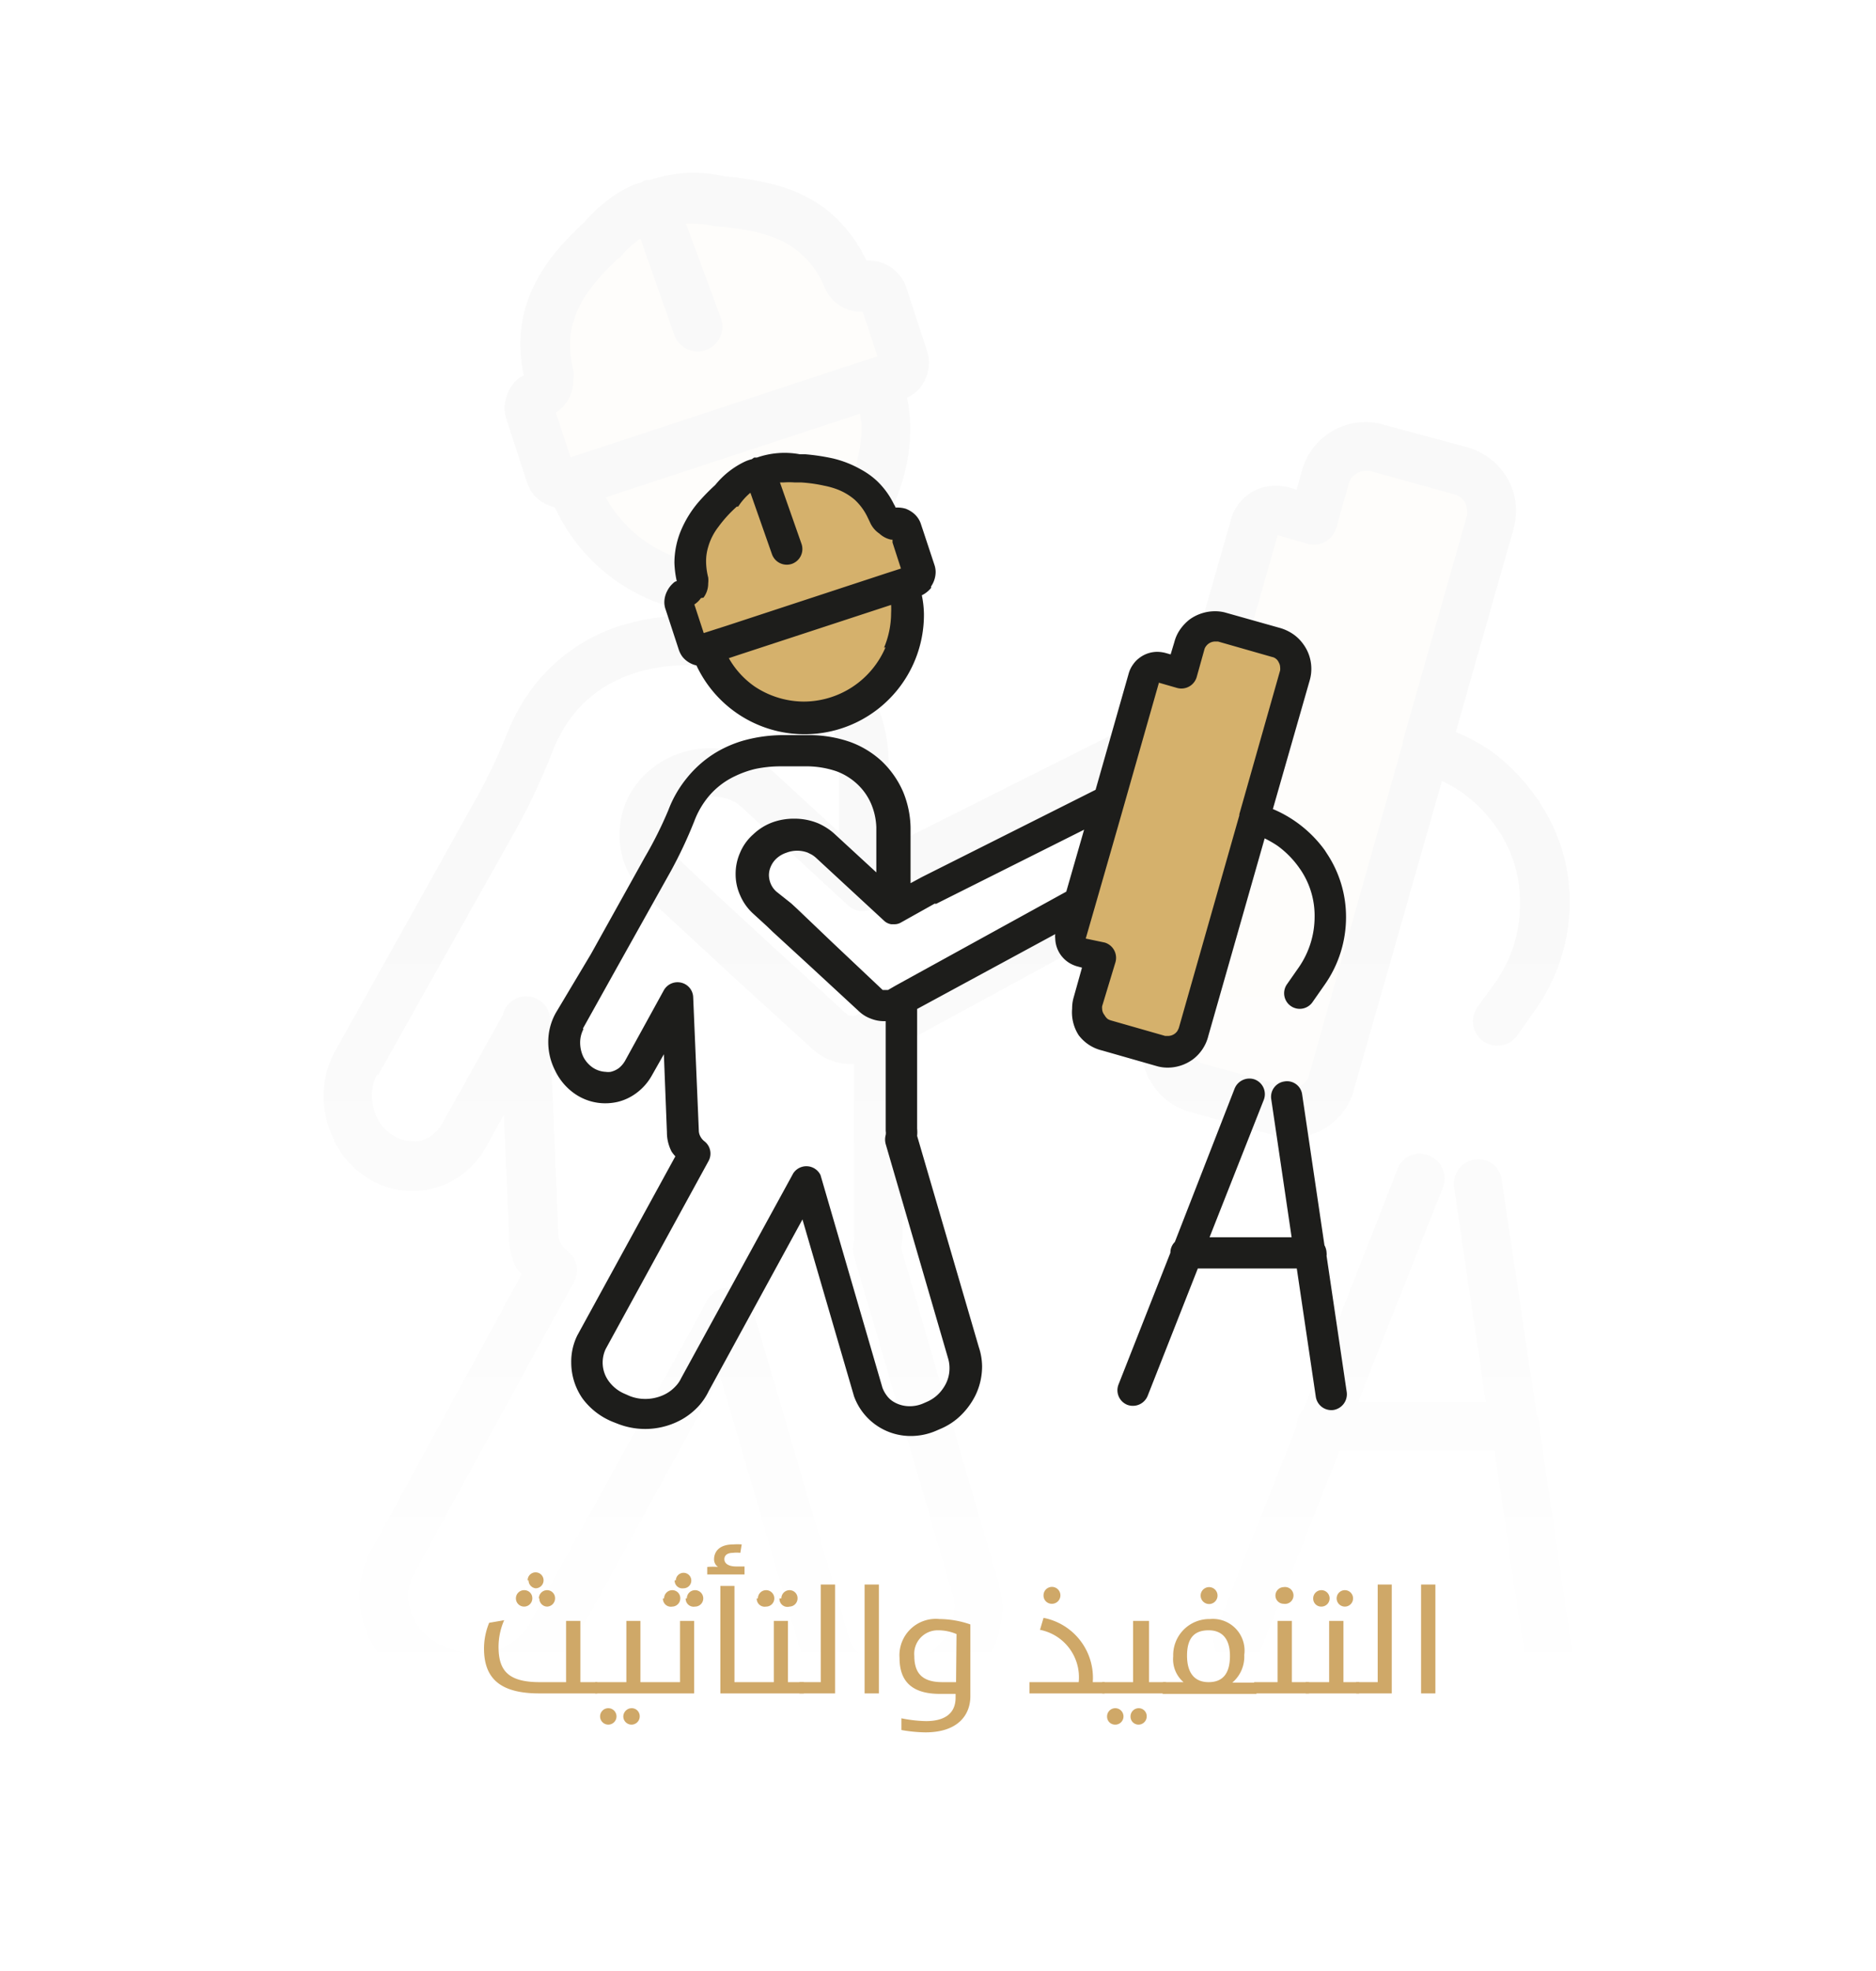 <svg xmlns="http://www.w3.org/2000/svg" xmlns:xlink="http://www.w3.org/1999/xlink" id="Layer_1" data-name="Layer 1" viewBox="0 0 80 84"><defs><style>.cls-1{fill:#fff;}.cls-2{opacity:0.03;}.cls-3{fill:#d5b16c;}.cls-4{fill:#1d1d1b;}.cls-5{fill:url(#linear-gradient);}.cls-6{fill:#cfa868;}</style><linearGradient id="linear-gradient" x1="40.12" y1="73.42" x2="40.12" y2="38.11" gradientUnits="userSpaceOnUse"><stop offset="0" stop-color="#fff"></stop><stop offset="1" stop-color="#fff" stop-opacity="0"></stop></linearGradient></defs><rect class="cls-1" width="80" height="84"></rect><g class="cls-2"><path class="cls-3" d="M23.47,20.23a1,1,0,0,0,.1.17.61.61,0,0,0,.68.22L26.16,20,36.77,16.5l1.37-.45a.61.61,0,0,0,.39-.78l-.7-2.13-.17-.53a.61.61,0,0,0-.72-.41h0a.61.61,0,0,1-.77-.34c-.07-.15-.14-.31-.22-.45C34.84,9.34,33,8.79,30.74,8.59l-.35-.06a5,5,0,0,0-4.78,1.81c-1.75,1.61-2.79,3.3-2.21,5.72a.63.63,0,0,1-.41.73.59.59,0,0,0-.39.77l.87,2.67Z"></path><path class="cls-3" d="M49.25,37.32l-.66,2.3a1,1,0,0,0,.66,1.17l1.34.39-.83,3A1.75,1.75,0,0,0,51,46.31l3.61,1a1.77,1.77,0,0,0,2.19-1.22l4.06-14.23h0l2.72-9.57a1.77,1.77,0,0,0-1.22-2.19l-3.61-1a1.77,1.77,0,0,0-2.19,1.22L56,22.16l-1.35-.38a.94.94,0,0,0-1.17.65l-2.69,9.46-1.54,5.43Z"></path><path class="cls-3" d="M60.89,31.7l-.06.19a3.12,3.12,0,0,1,.59.23l-.53-.42Z"></path><path class="cls-3" d="M61.42,32.12l3.37,2.67a15.34,15.34,0,0,0-3.37-2.67Z"></path><path class="cls-3" d="M24.43,20.89a7,7,0,0,0,13.35-2.72,7.22,7.22,0,0,0-.17-1.55L24.43,20.89Z"></path><path class="cls-4" d="M14.26,48.64a3.87,3.87,0,0,0,1.32,1.5h0a3.55,3.55,0,0,0,2,.62,3.31,3.31,0,0,0,.83-.1h0a3.53,3.53,0,0,0,1.3-.61,3.63,3.63,0,0,0,1-1.14h0l.78-1.41.22,5.18h0A2.89,2.89,0,0,0,22,54a3.31,3.31,0,0,0,.25.3L15.75,66.22l0,0a4,4,0,0,0-.41,1.81,4.19,4.19,0,0,0,.75,2.4,4.54,4.54,0,0,0,2,1.63l.27.12a4.92,4.92,0,0,0,4.35-.3,4.44,4.44,0,0,0,1-.81,4.11,4.11,0,0,0,.73-1h0l6.27-11.43,3.44,11.78v0a4.23,4.23,0,0,0,.6,1.11,3.92,3.92,0,0,0,1.42,1.14A4,4,0,0,0,38,73.1a4.53,4.53,0,0,0,1.68-.33l.25-.11A4.46,4.46,0,0,0,41.08,72a4.57,4.57,0,0,0,1.21-1.56,4.33,4.33,0,0,0,.45-1.91,4.16,4.16,0,0,0-.22-1.29h0l-4.1-14.06a4.13,4.13,0,0,0,.07-.49V44.48l9.06-4.93a1.86,1.86,0,0,0,0,.33,2,2,0,0,0,.39,1.19A2.12,2.12,0,0,0,49,41.8h0l.35.09-.56,2a2.92,2.92,0,0,0-.11.77,2.83,2.83,0,0,0,2,2.71h0l3.61,1h0a2.87,2.87,0,0,0,.77.11,2.78,2.78,0,0,0,1.68-.56,2.74,2.74,0,0,0,1-1.49h0l3.75-13.15a6.47,6.47,0,0,1,.85.49,6.09,6.09,0,0,1,1.45,1.46h0l.1.14h0a5.51,5.51,0,0,1,.93,3.09,5.82,5.82,0,0,1-1,3.34h0L63,42.93a1,1,0,0,0,1.71,1.19l.8-1.14h0a8,8,0,0,0,1.43-4.53,7.61,7.61,0,0,0-1.28-4.24h0c0-.07-.09-.14-.14-.21a8.39,8.39,0,0,0-1.95-2,7.93,7.93,0,0,0-1.49-.8l2.46-8.65a3,3,0,0,0,.11-.77,2.76,2.76,0,0,0-.56-1.68,3,3,0,0,0-.65-.63,3,3,0,0,0-.84-.4h0L59,18.1h0a2.52,2.52,0,0,0-.77-.11,2.8,2.8,0,0,0-1.68.56,2.52,2.52,0,0,0-.62.64,2.6,2.6,0,0,0-.4.84l-.24.84-.34-.1h0a2.08,2.08,0,0,0-.55-.07,2,2,0,0,0-1.19.39,1.92,1.92,0,0,0-.44.46,1.83,1.83,0,0,0-.28.6l-2.2,7.73L38.69,35.69l0,0-.74.42-.06-3.71a6.37,6.37,0,0,0-.51-2.4,5.89,5.89,0,0,0-1.42-2,6.15,6.15,0,0,0-2.1-1.29A8.23,8.23,0,0,0,31,26.25H29.36a9.18,9.18,0,0,0-2.81.39,7.56,7.56,0,0,0-3.69,2.48,8.47,8.47,0,0,0-1.23,2.13,24.2,24.2,0,0,1-1.49,3.08l-3.6,6.45-2.24,4h0a3.91,3.91,0,0,0-.5,1.93,4.12,4.12,0,0,0,.46,1.89ZM54.46,22.8l1.25.36A1,1,0,0,0,57,22.44l.52-1.84a.88.88,0,0,1,.1-.22.73.73,0,0,1,.27-.22.63.63,0,0,1,.33-.09.69.69,0,0,1,.2,0h0l3.61,1h0a.64.64,0,0,1,.22.1.71.71,0,0,1,.23.26.77.77,0,0,1,.08.34.75.75,0,0,1,0,.2L59.82,31.6a.19.19,0,0,0,0,.08l-4,14.15h0a.68.68,0,0,1-.1.21.71.71,0,0,1-.26.23.84.84,0,0,1-.54.06h0l-3.61-1h0a.88.88,0,0,1-.22-.1,1,1,0,0,1-.23-.26.81.81,0,0,1-.08-.34.69.69,0,0,1,0-.2l.83-2.95a1,1,0,0,0-.71-1.29l-1.26-.35.63-2.21,1.54-5.44,2.67-9.37ZM39.65,37.55l9.86-4.95-1.19,4.17L37,43h0l-.52.29a.28.28,0,0,1-.15,0l-.11,0a.21.21,0,0,1-.1-.06h0l-3.29-3-2.47-2.28h0l-.4-.37L29,36.67a1.69,1.69,0,0,1-.38-.52,1.47,1.47,0,0,1-.12-.58,1.43,1.43,0,0,1,.12-.58,1.73,1.73,0,0,1,.38-.53,1.88,1.88,0,0,1,.67-.39h0a2.13,2.13,0,0,1,1.43,0h0l.25.12h0a2,2,0,0,1,.29.22h0l4.54,4.19h0a.92.92,0,0,0,.48.22l.12,0h.09a1,1,0,0,0,.46-.12h0l2.25-1.24ZM16.12,45.83h0l2.24-4L22,35.36A27.63,27.63,0,0,0,23.57,32a6.43,6.43,0,0,1,.79-1.43A5.24,5.24,0,0,1,26.28,29a6,6,0,0,1,1.37-.47,7.42,7.42,0,0,1,1.71-.18H31a6.09,6.09,0,0,1,2.12.33,4.18,4.18,0,0,1,1.39.85,3.79,3.79,0,0,1,.92,1.32,4.24,4.24,0,0,1,.35,1.62l0,3-2.75-2.53h0a4.86,4.86,0,0,0-.64-.48h0a3.07,3.07,0,0,0-.51-.26h0a4.12,4.12,0,0,0-1.58-.31A4,4,0,0,0,29,32.1h0a3.84,3.84,0,0,0-1.41.83,3.73,3.73,0,0,0-.88,1.22,3.68,3.68,0,0,0-.29,1.42A3.63,3.63,0,0,0,26.71,37a3.87,3.87,0,0,0,.88,1.23l.91.84.41.38h0l2.46,2.27,3.29,3h0a2.45,2.45,0,0,0,1.63.63s.08,0,.13,0v7.31a1.09,1.09,0,0,1,0,.26,1,1,0,0,0,0,.62l4.16,14.25v0a1.91,1.91,0,0,1,.11.66,2.39,2.39,0,0,1-.41,1.32,2.58,2.58,0,0,1-.49.55,2.61,2.61,0,0,1-.64.39l-.25.1A2.39,2.39,0,0,1,38,71a1.92,1.92,0,0,1-1.11-.34,1.69,1.69,0,0,1-.42-.38,2,2,0,0,1-.27-.52L32.05,55.63a1.05,1.05,0,0,0-.89-.75,1.07,1.07,0,0,0-1,.54L22.65,69.06l0,0a2.26,2.26,0,0,1-.4.57,2.54,2.54,0,0,1-.89.6,2.92,2.92,0,0,1-1.1.22,2.83,2.83,0,0,1-1.07-.21l-.28-.11a2.44,2.44,0,0,1-1.11-.89,2.11,2.11,0,0,1-.39-1.22,2,2,0,0,1,.21-.89l6.85-12.49a1,1,0,0,0-.28-1.32,1.1,1.1,0,0,1-.28-.34.76.76,0,0,1-.1-.39v0l-.37-8.87a1,1,0,0,0-2-.46l-2.58,4.62h0a1.57,1.57,0,0,1-.42.49,1.5,1.5,0,0,1-.54.26h0a1.86,1.86,0,0,1-.34,0,1.49,1.49,0,0,1-.85-.27h0a1.83,1.83,0,0,1-.63-.72,2.16,2.16,0,0,1-.22-.94,1.82,1.82,0,0,1,.23-.92Z"></path><polygon class="cls-4" points="36.83 10.93 36.84 10.94 36.84 10.94 36.83 10.93 36.83 10.93 36.83 10.93"></polygon><path class="cls-4" d="M39.3,16.43a1.65,1.65,0,0,0,.31-1,1.52,1.52,0,0,0-.09-.51l-.7-2.14h0l-.17-.52a1.71,1.71,0,0,0-.59-.82,2,2,0,0,0-.45-.24,1.55,1.55,0,0,0-.53-.09l-.14,0c0-.08-.07-.15-.1-.22a6,6,0,0,0-1.15-1.56,5,5,0,0,0-1.08-.82,6.66,6.66,0,0,0-1.83-.7,12.51,12.51,0,0,0-1.85-.29h0l-.35-.07h0a6.32,6.32,0,0,0-1.06-.09,6.07,6.07,0,0,0-1.8.31l-.18,0a.61.61,0,0,0-.16.09c-.16.06-.32.09-.47.16a6.2,6.2,0,0,0-2,1.56h0a13.44,13.44,0,0,0-1.06,1.08,7.54,7.54,0,0,0-1.2,1.87,5.75,5.75,0,0,0-.46,2.24A6.46,6.46,0,0,0,22.34,16a2,2,0,0,0-.25.14,1.92,1.92,0,0,0-.39.51h0a1.68,1.68,0,0,0-.18.74,1.58,1.58,0,0,0,.09.52h0l.87,2.66a1.82,1.82,0,0,0,.25.48h0a1.71,1.71,0,0,0,.93.57,7.85,7.85,0,0,0,7.17,4.56,7.94,7.94,0,0,0,6.63-3.52,8,8,0,0,0,1.36-4.47,7.24,7.24,0,0,0-.14-1.24,1.71,1.71,0,0,0,.62-.5Zm-15.16.74a1.64,1.64,0,0,0,.31-1,1.72,1.72,0,0,0,0-.39h0a4.69,4.69,0,0,1-.14-1.06,3.32,3.32,0,0,1,.14-1,4.21,4.21,0,0,1,.67-1.34,8.94,8.94,0,0,1,1.24-1.36s0,0,0,0l.1-.07h0a3.93,3.93,0,0,1,.85-.78l1.44,4.09a1,1,0,1,0,2-.68L29.25,9.53a2.3,2.3,0,0,1,.26,0,4,4,0,0,1,.69.06h0l.36.06h.09a14.64,14.64,0,0,1,1.48.21,7.13,7.13,0,0,1,.92.28,3.74,3.74,0,0,1,1.09.66A3.85,3.85,0,0,1,35,11.89h0l.18.38h0a1.61,1.61,0,0,0,.62.74,1.59,1.59,0,0,0,.9.27h.09l.06.18h0l.57,1.73-1,.32h0L25.83,19l-1.5.49-.63-1.91a1.57,1.57,0,0,0,.44-.41Zm-.55.07Zm12.68,3.23a5.91,5.91,0,0,1-5.44,3.61,5.6,5.6,0,0,1-5-2.88l.65-.22,10.2-3.35c0,.18.06.35.06.54a5.87,5.87,0,0,1-.47,2.3Z"></path><polygon class="cls-4" points="65.51 34 65.52 34 65.52 34 65.51 34 65.51 34 65.51 34"></polygon><path class="cls-4" d="M67,70.06,65.67,61a1.42,1.42,0,0,0,0-.2,1,1,0,0,0-.14-.5l-1.49-10a1,1,0,0,0-1.18-.88A1.06,1.06,0,0,0,62,50.55l1.36,9.19H57.92l3.61-9.13a1.05,1.05,0,0,0-.59-1.36,1,1,0,0,0-1.35.59l-4,10.22a1.05,1.05,0,0,0-.3.73h0l-3.46,8.75a1,1,0,0,0,.59,1.35,1,1,0,0,0,1.35-.58l3.36-8.49h6.6l1.25,8.53a1,1,0,0,0,2.07-.3Z"></path></g><rect class="cls-5" x="11.82" y="38.11" width="56.6" height="35.31"></rect><path class="cls-6" d="M20.64,70.25a2.89,2.89,0,0,1,.22-1.09l.64-.11a2.82,2.82,0,0,0-.24,1.13c0,1,.39,1.51,1.76,1.51h1.12V69.08h.61v2.61h.72v.48H23C21.29,72.17,20.64,71.5,20.64,70.25ZM22,68.12a.35.35,0,0,1,.35-.35.34.34,0,0,1,.35.35.35.35,0,1,1-.7,0Zm.5-.77a.34.34,0,1,1,.34.34A.34.34,0,0,1,22.54,67.35Zm.48.77a.35.35,0,0,1,.35-.35.34.34,0,0,1,.34.35.35.35,0,0,1-.34.35A.34.34,0,0,1,23,68.12Z"></path><path class="cls-6" d="M25.38,71.69h1.33V69.08h.6v2.61H28v.48H25.38Zm.56,1.81a.35.35,0,0,1-.35-.35.35.35,0,0,1,.35-.35.35.35,0,0,1,.35.35A.35.35,0,0,1,25.94,73.5Zm1,0a.35.35,0,0,1-.36-.35.36.36,0,0,1,.36-.35.34.34,0,0,1,.34.35A.35.35,0,0,1,26.92,73.5Z"></path><path class="cls-6" d="M28,71.69h1V69.08h.6v3.09H28Zm.32-3.57a.35.35,0,0,1,.35-.35.34.34,0,0,1,.34.35.35.35,0,0,1-.34.35A.34.34,0,0,1,28.27,68.12Zm.5-.77a.33.33,0,1,1,.33.34A.33.33,0,0,1,28.77,67.35Zm.47.77a.35.35,0,1,1,.7,0,.35.35,0,0,1-.35.35A.34.34,0,0,1,29.24,68.12Z"></path><path class="cls-6" d="M30.16,66.78a2.69,2.69,0,0,1,.46,0,.39.39,0,0,1-.17-.32c0-.33.22-.64.82-.64a2.55,2.55,0,0,1,.36,0l-.06.36a1.19,1.19,0,0,0-.32,0c-.24,0-.36.11-.36.27s.14.31.51.31h.35v.34H30.16Zm.56.81h.6v4.1H32v.48H30.72Z"></path><path class="cls-6" d="M32,71.69h1V69.08h.6v2.61h.68v.48H32Zm.32-3.57a.35.35,0,1,1,.7,0,.35.35,0,0,1-.35.35A.34.34,0,0,1,32.27,68.12Zm1,0a.35.35,0,0,1,.35-.35.34.34,0,0,1,.34.35.35.35,0,0,1-.34.35A.34.34,0,0,1,33.24,68.12Z"></path><path class="cls-6" d="M34.09,71.69H35V67.53h.61v4.64H34.09Z"></path><path class="cls-6" d="M36.87,67.53h.61v4.64h-.61Z"></path><path class="cls-6" d="M38.44,73.73l0-.5a5.76,5.76,0,0,0,1.05.12c.72,0,1.26-.27,1.26-1v-.16h-.67c-1.26,0-1.72-.6-1.72-1.53A1.55,1.55,0,0,1,40.06,69a4.11,4.11,0,0,1,1.32.23v3.06c0,.77-.5,1.54-1.92,1.54A6.24,6.24,0,0,1,38.44,73.73Zm2.35-4.09a2,2,0,0,0-.8-.16,1,1,0,0,0-1,1.09c0,.75.35,1.12,1.2,1.12h.58Z"></path><path class="cls-6" d="M43.9,71.69H46a2.06,2.06,0,0,0-1.65-2.23l.15-.51a2.6,2.6,0,0,1,2.1,2.74h.51v.48H43.9ZM44.5,68a.36.36,0,1,1,.36.35A.35.35,0,0,1,44.5,68Z"></path><path class="cls-6" d="M47,71.69h1.32V69.08H49v2.61h.72v.48H47Zm.56,1.81a.34.34,0,0,1-.35-.35.35.35,0,0,1,.7,0A.35.35,0,0,1,47.59,73.5Zm1,0a.34.34,0,0,1-.35-.35.35.35,0,0,1,.35-.35.34.34,0,0,1,.34.35A.35.35,0,0,1,48.56,73.5Z"></path><path class="cls-6" d="M49.59,71.69H50l.47,0a1.29,1.29,0,0,1-.44-1.1A1.54,1.54,0,0,1,51.6,69a1.35,1.35,0,0,1,1.46,1.53,1.45,1.45,0,0,1-.51,1.18l.57,0h.46v.48h-4Zm2.86-1.12c0-.69-.3-1.09-.91-1.09s-.92.33-.92,1.08.33,1.13.92,1.13S52.45,71.34,52.45,70.57ZM51.2,68a.36.36,0,1,1,.36.36A.36.36,0,0,1,51.2,68Z"></path><path class="cls-6" d="M53.48,71.69h1V69.08h.61v2.61h.73v.48h-2.3ZM54.39,68a.36.36,0,0,1,.35-.36.36.36,0,1,1,0,.71A.35.35,0,0,1,54.39,68Z"></path><path class="cls-6" d="M55.68,71.69h1V69.08h.61v2.61h.67v.48H55.68ZM56,68.12a.35.35,0,1,1,.7,0,.35.35,0,0,1-.35.35A.34.34,0,0,1,56,68.12Zm1,0a.35.35,0,0,1,.35-.35.35.35,0,0,1,.35.35.35.35,0,0,1-.35.35A.35.35,0,0,1,57,68.12Z"></path><path class="cls-6" d="M57.83,71.69h.92V67.53h.6v4.64H57.83Z"></path><path class="cls-6" d="M60.6,67.53h.61v4.64H60.6Z"></path><path class="cls-3" d="M29.57,27.44l.06.11a.4.4,0,0,0,.44.14l1.22-.4,6.79-2.23.88-.29a.39.39,0,0,0,.25-.5l-.45-1.37-.11-.33a.39.39,0,0,0-.46-.27h0a.39.39,0,0,1-.49-.21,2.75,2.75,0,0,0-.14-.3c-.68-1.33-1.86-1.68-3.31-1.8L34,20a3.17,3.17,0,0,0-3.06,1.15,3.56,3.56,0,0,0-1.42,3.67.38.38,0,0,1-.26.46.41.41,0,0,0-.23.2.44.44,0,0,0,0,.3l.56,1.7Z"></path><path class="cls-3" d="M46.07,38.38l-.42,1.47a.6.6,0,0,0,.42.75l.86.25-.54,1.88a1.13,1.13,0,0,0,.78,1.4l2.31.66a1.14,1.14,0,0,0,1.4-.78l2.6-9.11h0l1.74-6.13a1.14,1.14,0,0,0-.78-1.4l-2.31-.65a1.14,1.14,0,0,0-1.4.78l-.34,1.18-.86-.25a.61.61,0,0,0-.75.42l-1.72,6-1,3.48Z"></path><path class="cls-3" d="M53.51,34.78l0,.12a2.7,2.7,0,0,1,.38.15l-.35-.27Z"></path><path class="cls-3" d="M53.86,35.05,56,36.76a10,10,0,0,0-2.15-1.71Z"></path><path class="cls-3" d="M30.19,27.87a4.45,4.45,0,0,0,8.54-1.74,4.64,4.64,0,0,0-.11-1l-8.43,2.74Z"></path><path class="cls-4" d="M23.67,45.62a2.52,2.52,0,0,0,.85,1h0a2.28,2.28,0,0,0,1.29.4,2.39,2.39,0,0,0,.53-.06h0a2.2,2.2,0,0,0,.83-.4,2.35,2.35,0,0,0,.63-.73h0l.51-.9.13,3.32h0a1.78,1.78,0,0,0,.2.83,1.56,1.56,0,0,0,.16.2l-4.18,7.63,0,0a2.52,2.52,0,0,0-.26,1.16,2.69,2.69,0,0,0,.48,1.53,3,3,0,0,0,1.3,1l.18.07a3.21,3.21,0,0,0,2.78-.19,3,3,0,0,0,.66-.52,2.65,2.65,0,0,0,.46-.67h0l4-7.32,2.2,7.54v0a2.57,2.57,0,0,0,2.42,1.69,2.73,2.73,0,0,0,1.07-.22l.16-.07a2.82,2.82,0,0,0,.75-.45,3.15,3.15,0,0,0,.78-1,2.83,2.83,0,0,0,.28-1.22,2.63,2.63,0,0,0-.14-.83h0l-2.63-9a1.54,1.54,0,0,0,0-.31V43L45,39.81A.76.76,0,0,0,45,40a1.26,1.26,0,0,0,.54,1,1.33,1.33,0,0,0,.38.18h0l.22.06-.35,1.25a1.66,1.66,0,0,0-.07.49A1.8,1.8,0,0,0,46,44.12a1.76,1.76,0,0,0,1,.65h0l2.31.66h0a1.66,1.66,0,0,0,.49.07,1.82,1.82,0,0,0,1.08-.36,1.79,1.79,0,0,0,.65-1h0l2.4-8.41a4.74,4.74,0,0,1,.54.31,4,4,0,0,1,.93.94h0l.07.1h0a3.5,3.5,0,0,1,.59,2,3.79,3.79,0,0,1-.67,2.14h0l-.51.73a.66.66,0,1,0,1.09.76l.51-.73h0a5,5,0,0,0,.92-2.9,4.87,4.87,0,0,0-.82-2.71h0l-.09-.14A5.25,5.25,0,0,0,55.23,35a5.17,5.17,0,0,0-.95-.52L55.85,29a1.73,1.73,0,0,0,.07-.5,1.77,1.77,0,0,0-.36-1.07,1.73,1.73,0,0,0-.41-.4,1.93,1.93,0,0,0-.54-.26h0l-2.31-.65h0a1.66,1.66,0,0,0-.49-.07,1.86,1.86,0,0,0-1.08.35,2,2,0,0,0-.4.42,1.67,1.67,0,0,0-.25.54l-.16.53-.21-.06h0a1.48,1.48,0,0,0-.35-.05,1.26,1.26,0,0,0-.76.25,1.18,1.18,0,0,0-.29.3,1.21,1.21,0,0,0-.18.38l-1.41,4.95-7.41,3.72h0l-.48.26,0-2.37a4.19,4.19,0,0,0-.32-1.53,4,4,0,0,0-.91-1.3,4,4,0,0,0-1.35-.82,5.29,5.29,0,0,0-1.81-.29h-1a6.31,6.31,0,0,0-1.8.25,5.05,5.05,0,0,0-1.11.49,4.76,4.76,0,0,0-1.25,1.1,4.89,4.89,0,0,0-.78,1.36,17,17,0,0,1-1,2l-2.3,4.13L23.7,43.17h0a2.52,2.52,0,0,0-.32,1.24,2.66,2.66,0,0,0,.29,1.21ZM49.4,29.09l.8.23a.68.68,0,0,0,.83-.46l.33-1.18a.37.37,0,0,1,.07-.14.49.49,0,0,1,.38-.2l.13,0h0l2.31.66h0a.35.35,0,0,1,.14.06.39.39,0,0,1,.14.17.42.42,0,0,1,.06.21.51.51,0,0,1,0,.13l-1.74,6.13s0,0,0,.05l-2.58,9.06h0a.91.91,0,0,1-.07.14.49.49,0,0,1-.38.2l-.13,0h0l-2.31-.66h0a.59.59,0,0,1-.14-.06.55.55,0,0,1-.14-.17A.43.43,0,0,1,47,43a.5.5,0,0,1,0-.12L47.57,41a.68.68,0,0,0-.46-.83L46.3,40l.41-1.42,1-3.48,1.71-6Zm-9.48,9.43,6.31-3.16L45.47,38,38.2,42h0l-.33.19-.1,0H37.7l-.06,0h0L35.53,40.2,34,38.74h0l-.26-.24L33.11,38a.93.93,0,0,1-.24-.33,1,1,0,0,1-.08-.37.91.91,0,0,1,.08-.37,1,1,0,0,1,.24-.34,1.16,1.16,0,0,1,.43-.25h0a1.27,1.27,0,0,1,.91,0h0l.16.08h0a1.15,1.15,0,0,1,.19.14h0l2.9,2.68h0a.57.57,0,0,0,.31.15h.13a.55.55,0,0,0,.29-.08h0l1.43-.8ZM24.86,43.83h0l1.44-2.58,2.31-4.13a19,19,0,0,0,1-2.13,3.68,3.68,0,0,1,.5-.91,3.28,3.28,0,0,1,1.23-1,4.24,4.24,0,0,1,.87-.31,5.25,5.25,0,0,1,1.1-.11h1a4,4,0,0,1,1.36.21,2.64,2.64,0,0,1,.89.55,2.5,2.5,0,0,1,.59.84,2.81,2.81,0,0,1,.22,1l0,1.92-1.76-1.62h0a2.45,2.45,0,0,0-.41-.31h0a2.59,2.59,0,0,0-.33-.17h0a2.65,2.65,0,0,0-1-.19,2.7,2.7,0,0,0-.85.13h0a2.38,2.38,0,0,0-.9.54,2.13,2.13,0,0,0-.56.78,2.22,2.22,0,0,0-.19.91,2.17,2.17,0,0,0,.19.9,2.25,2.25,0,0,0,.56.79l.58.53.26.25h0l1.58,1.45,2.1,1.94h0a1.47,1.47,0,0,0,.49.3,1.5,1.5,0,0,0,.55.11l.09,0v4.68a.51.51,0,0,1,0,.17.74.74,0,0,0,0,.39l2.66,9.13,0,0a1.42,1.42,0,0,1,.06.42,1.46,1.46,0,0,1-.26.84,1.59,1.59,0,0,1-.72.6l-.16.07a1.43,1.43,0,0,1-.56.11,1.32,1.32,0,0,1-.72-.21,1,1,0,0,1-.26-.25,1.29,1.29,0,0,1-.18-.33l-2.64-9.06A.67.67,0,0,0,33.83,50l-4.78,8.73,0,0a1.29,1.29,0,0,1-.25.36,1.61,1.61,0,0,1-.57.39,1.87,1.87,0,0,1-.71.14,1.79,1.79,0,0,1-.68-.13l-.18-.08a1.62,1.62,0,0,1-.71-.56,1.34,1.34,0,0,1-.25-.78,1.36,1.36,0,0,1,.13-.58l4.38-8a.66.66,0,0,0-.17-.85.63.63,0,0,1-.18-.22.54.54,0,0,1-.06-.25v0l-.24-5.67a.66.66,0,0,0-.51-.62.67.67,0,0,0-.74.32l-1.65,3h0a1.09,1.09,0,0,1-.27.32.93.93,0,0,1-.35.16h0a.76.76,0,0,1-.21,0,1.09,1.09,0,0,1-.55-.18h0a1.24,1.24,0,0,1-.4-.45,1.43,1.43,0,0,1-.14-.61,1.24,1.24,0,0,1,.14-.58Z"></path><polygon class="cls-4" points="38.12 21.49 38.12 21.5 38.12 21.5 38.12 21.49 38.12 21.49 38.12 21.49"></polygon><path class="cls-4" d="M39.7,25a1.12,1.12,0,0,0,.2-.62,1,1,0,0,0-.06-.33l-.45-1.36h0l-.11-.33a1,1,0,0,0-.38-.53,1.25,1.25,0,0,0-.28-.15,1.27,1.27,0,0,0-.34-.05h-.09a.61.61,0,0,0-.07-.14,3.45,3.45,0,0,0-.73-1A3.38,3.38,0,0,0,36.7,20a4.52,4.52,0,0,0-1.17-.46,9,9,0,0,0-1.19-.18h0l-.23,0h0a3.57,3.57,0,0,0-1.83.14h-.12l-.1.07a1.66,1.66,0,0,0-.29.1,3.62,3.62,0,0,0-1.27,1h0a8.84,8.84,0,0,0-.68.69,4.59,4.59,0,0,0-.76,1.2,3.59,3.59,0,0,0-.3,1.43,4.17,4.17,0,0,0,.1.78c-.06,0-.12.05-.16.09a1.11,1.11,0,0,0-.25.33h0a1.06,1.06,0,0,0-.12.47.92.92,0,0,0,.06.33h0l.56,1.71a1.08,1.08,0,0,0,.16.3h0a1.07,1.07,0,0,0,.59.36,5.09,5.09,0,0,0,9.7-2.19,4.17,4.17,0,0,0-.09-.8,1.16,1.16,0,0,0,.4-.32Zm-9.7.47a1,1,0,0,0,.2-.61,1.07,1.07,0,0,0,0-.25h0a2.89,2.89,0,0,1-.09-.68,2.11,2.11,0,0,1,.09-.62,2.53,2.53,0,0,1,.43-.85,5.6,5.6,0,0,1,.79-.87s0,0,0,0,.05,0,.06,0h0A2.6,2.6,0,0,1,32,21l.92,2.62a.67.67,0,0,0,.85.41.67.67,0,0,0,.41-.85l-.92-2.62.17,0a3.42,3.42,0,0,1,.44,0h0l.22,0h.06a6.36,6.36,0,0,1,1,.14,3.39,3.39,0,0,1,.59.17,2.55,2.55,0,0,1,.7.42,2.46,2.46,0,0,1,.54.72h0l.12.25h0a1.11,1.11,0,0,0,.4.48A1.06,1.06,0,0,0,38,23h.06l0,.12h0l.36,1.11-.62.2h0l-6.79,2.23-1,.32-.4-1.22a1,1,0,0,0,.28-.27Zm-.35.05Zm8.11,2.07a3.8,3.8,0,0,1-3.48,2.31,3.81,3.81,0,0,1-2.11-.65,3.69,3.69,0,0,1-1.09-1.2l.42-.14L38,25.78a3.39,3.39,0,0,1,0,.35,3.82,3.82,0,0,1-.3,1.47Z"></path><polygon class="cls-4" points="56.47 36.25 56.48 36.26 56.48 36.26 56.47 36.25 56.47 36.25 56.47 36.25"></polygon><path class="cls-4" d="M57.43,59.33l-.86-5.81a.5.5,0,0,0,0-.13.73.73,0,0,0-.09-.32l-.95-6.42a.65.65,0,0,0-.76-.56.66.66,0,0,0-.56.75l.87,5.89h-3.5l2.31-5.85a.67.67,0,0,0-.37-.87.68.68,0,0,0-.87.38L50.1,52.93a.64.64,0,0,0-.19.46v0L47.7,59a.67.67,0,0,0,.37.87.68.68,0,0,0,.87-.38l2.14-5.43H55.3l.81,5.46a.67.67,0,0,0,.76.57.68.68,0,0,0,.56-.76Z"></path></svg>